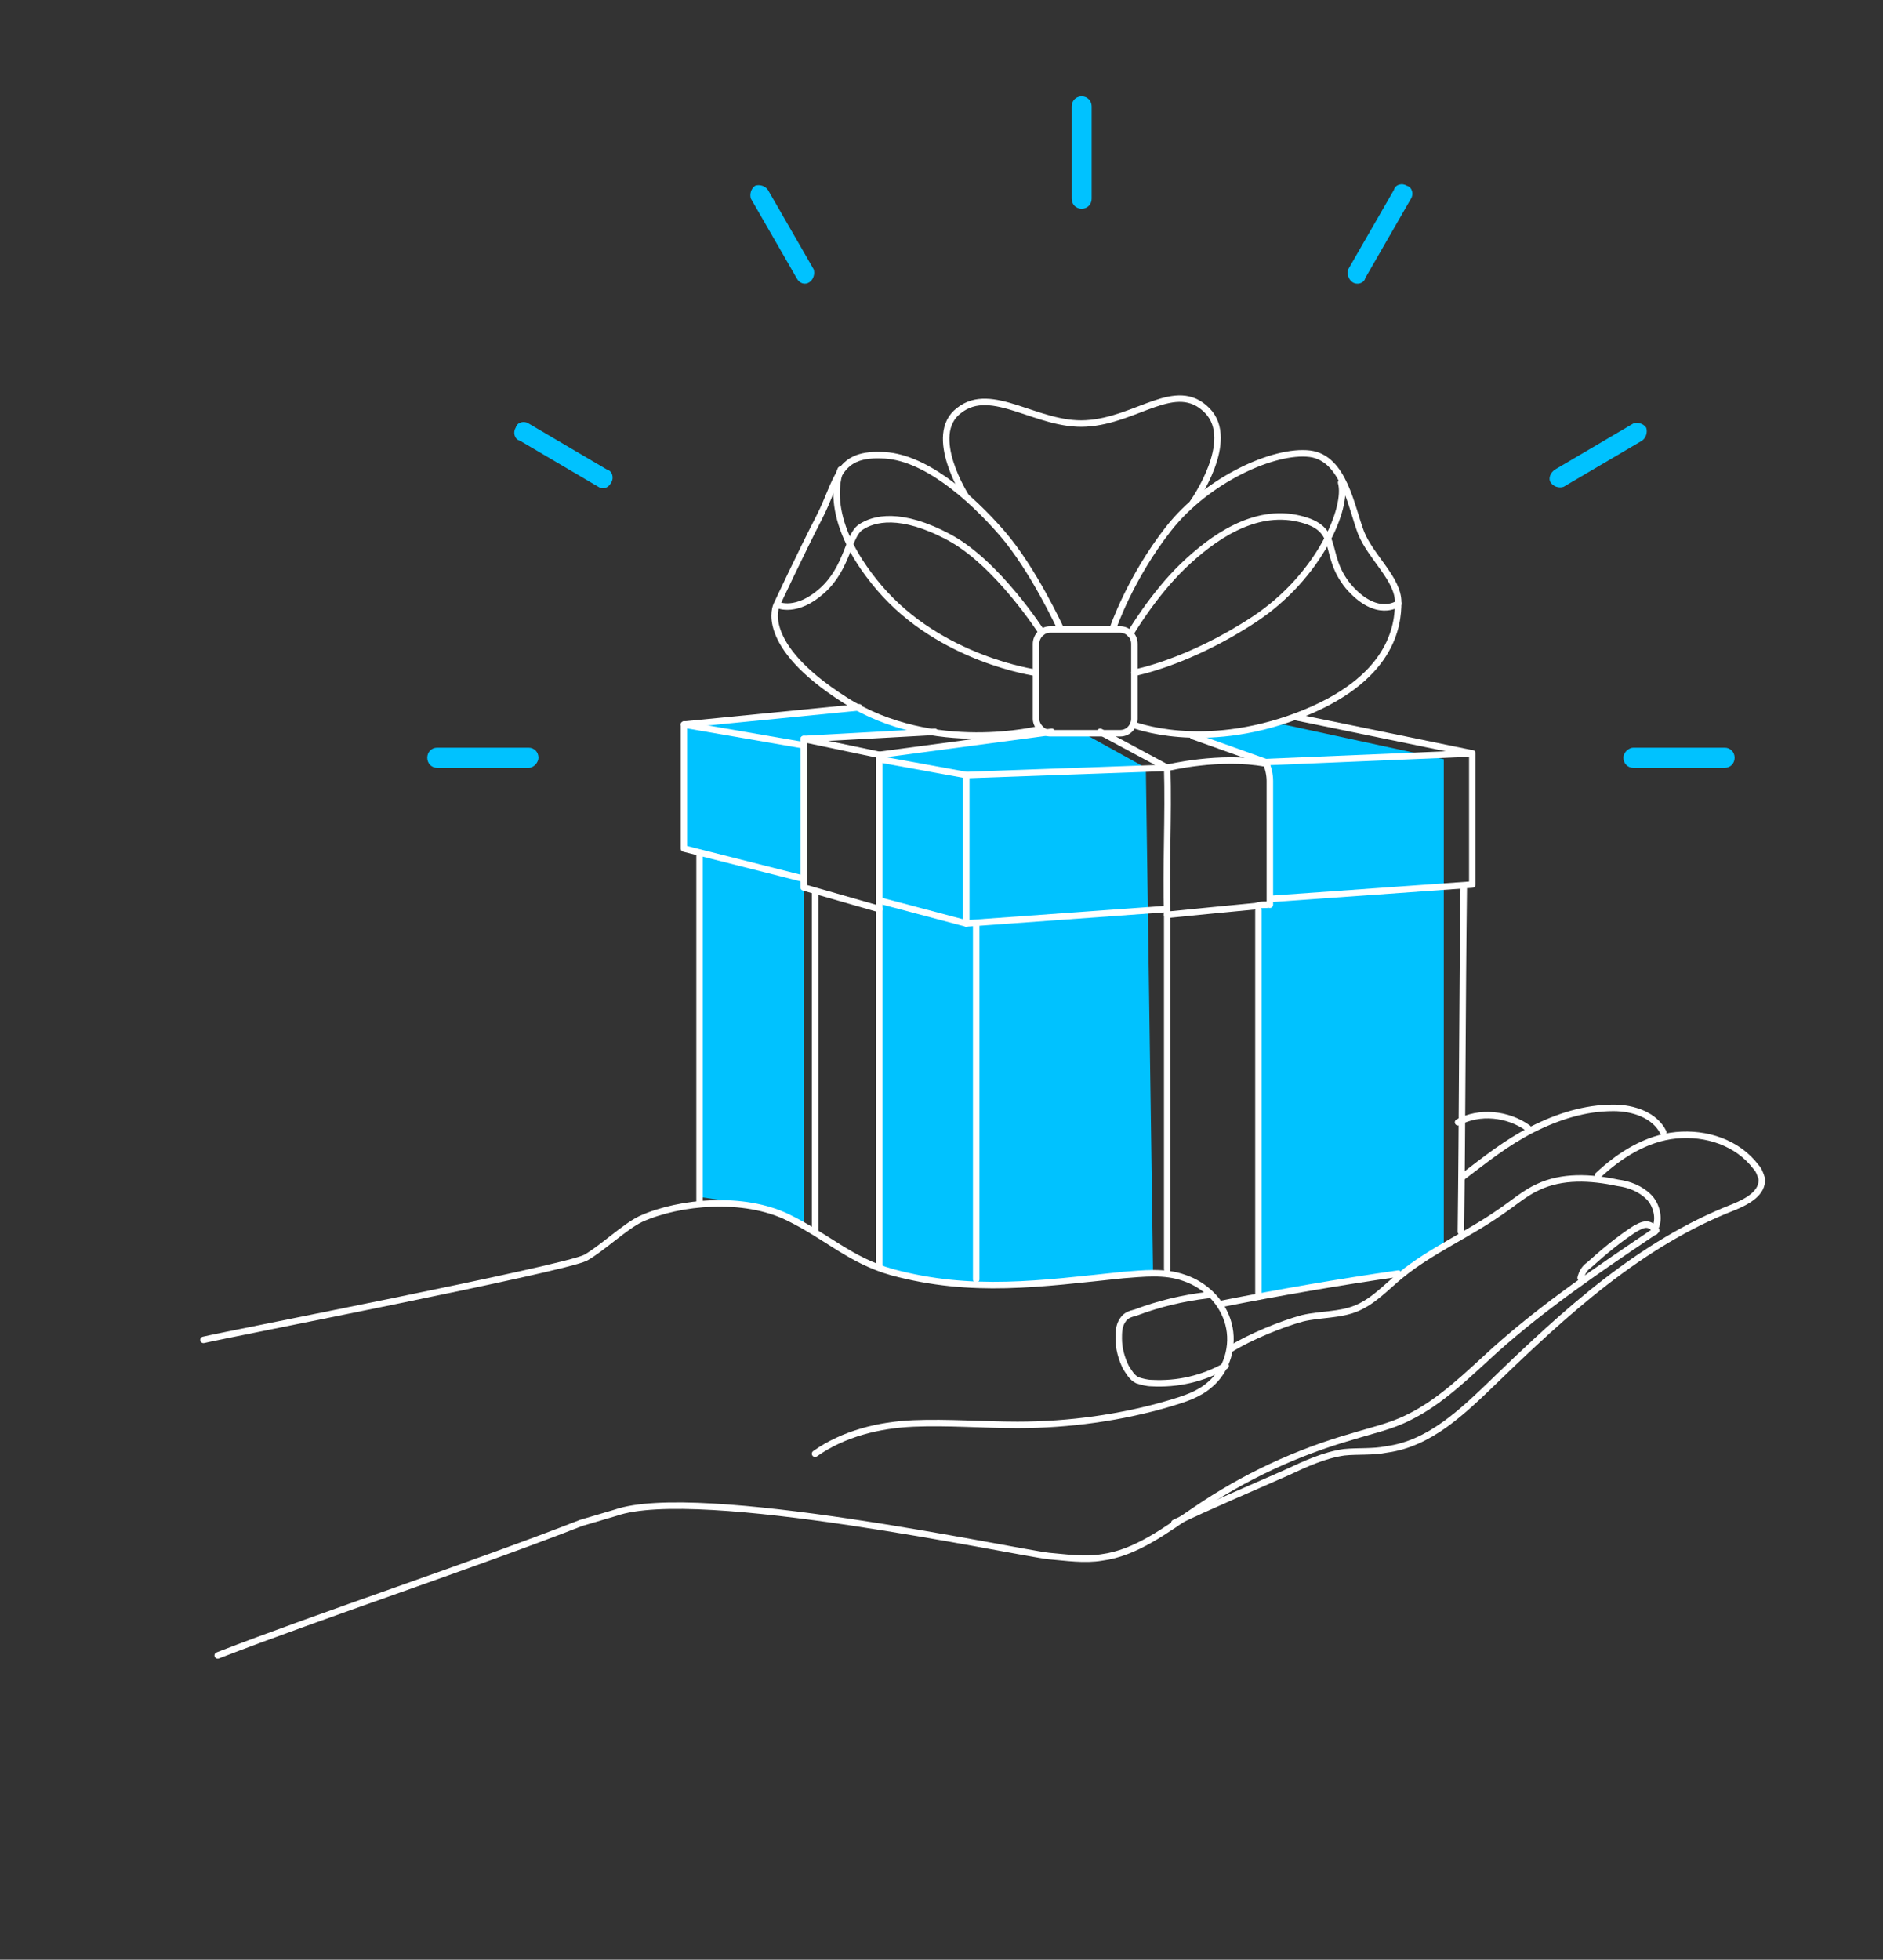 <?xml version="1.0" encoding="UTF-8"?> <svg xmlns="http://www.w3.org/2000/svg" width="174" height="181" viewBox="0 0 174 181" fill="none"><rect x="0" y="0" width="174" height="181" fill="#333333" stroke="none"/><path d="M74.79 26.068C75.185 25.802 75.317 25.269 75.185 24.87L70.969 17.55C70.706 17.151 70.179 17.018 69.784 17.151C69.388 17.417 69.257 17.95 69.388 18.349L73.604 25.669C73.868 26.201 74.394 26.334 74.79 26.068Z" fill="#00C2FF"></path><path d="M56.48 44.567C56.743 44.167 56.611 43.502 56.084 43.369L48.839 39.11C48.444 38.844 47.785 38.977 47.653 39.509C47.389 39.909 47.521 40.574 48.048 40.707L55.294 44.966C55.689 45.232 56.216 45.099 56.48 44.567Z" fill="#00C2FF"></path><path d="M49.758 69.987C49.758 69.454 49.363 69.055 48.836 69.055H40.404C39.877 69.055 39.482 69.454 39.482 69.987C39.482 70.519 39.877 70.918 40.404 70.918H48.836C49.363 70.918 49.758 70.386 49.758 69.987Z" fill="#00C2FF"></path><path d="M150.013 69.987C150.013 70.519 150.409 70.918 150.936 70.918H159.367C159.894 70.918 160.289 70.519 160.289 69.987C160.289 69.454 159.894 69.055 159.367 69.055H150.936C150.54 69.055 150.013 69.454 150.013 69.987Z" fill="#00C2FF"></path><path d="M143.294 44.566C143.557 44.966 144.084 45.099 144.48 44.966L151.725 40.707C152.121 40.441 152.252 39.908 152.121 39.509C151.857 39.11 151.33 38.977 150.935 39.11L143.689 43.369C143.294 43.635 143.03 44.167 143.294 44.566Z" fill="#00C2FF"></path><path d="M124.981 26.068C125.376 26.334 126.035 26.201 126.166 25.669L130.382 18.349C130.645 17.95 130.514 17.284 129.987 17.151C129.591 16.885 128.933 17.018 128.801 17.55L124.585 24.87C124.454 25.27 124.585 25.802 124.981 26.068Z" fill="#00C2FF"></path><path d="M99.953 19.281C100.48 19.281 100.875 18.881 100.875 18.349V9.832C100.875 9.299 100.48 8.9 99.953 8.9C99.426 8.9 99.031 9.299 99.031 9.832V18.349C99.031 18.881 99.426 19.281 99.953 19.281Z" fill="#00C2FF"></path><path d="M118.659 66.926L133.414 70.12V114.837C133.414 114.837 130.252 116.833 129.725 117.233C129.33 117.632 126.3 118.031 125.51 118.164C124.719 118.297 116.551 119.761 116.551 119.761L116.024 83.828L117.21 83.695L117.078 70.785L111.15 67.99C111.15 67.99 114.839 67.591 116.288 67.325C117.737 66.926 118.659 66.926 118.659 66.926Z" fill="#00C2FF"></path><path d="M106.541 116.967L105.882 70.919L100.349 67.858L95.87 67.725L81.379 69.721V112.442V116.967C81.379 116.967 85.463 118.564 90.205 118.564C94.948 118.564 101.14 118.031 102.457 117.765C103.906 117.632 106.541 117.366 106.541 117.366V116.967Z" fill="#00C2FF"></path><path d="M85.33 67.458L81.246 66.127L79.27 65.196L64.779 66.793L63.198 66.926V78.371L64.779 78.771V110.578C64.779 110.578 69.785 111.244 71.366 111.776C72.947 112.309 74.264 113.107 74.264 113.107V82.098V81.166V68.39L85.33 67.458Z" fill="#00C2FF"></path><path d="M152.91 113.506C153.437 112.574 153.042 111.244 152.383 110.578C151.593 109.78 150.539 109.38 149.485 109.247C146.982 108.715 144.347 108.582 142.107 109.646C140.922 110.179 139.868 111.11 138.682 111.909C135.652 114.038 132.227 115.502 129.46 117.765C128.143 118.829 126.957 120.16 125.376 120.826C123.796 121.491 122.083 121.358 120.37 121.757C118.394 122.29 115.496 123.488 113.783 124.552" stroke="white" stroke-width="0.6" stroke-miterlimit="10" stroke-linecap="round" stroke-linejoin="round"></path><path d="M152.91 113.772C152.91 113.373 152.515 113.107 152.12 113.107C151.724 113.107 151.329 113.373 151.066 113.506C149.617 114.438 148.168 115.636 146.85 116.833C146.455 117.1 146.191 117.499 146.06 118.031" stroke="white" stroke-width="0.6" stroke-miterlimit="10" stroke-linecap="round" stroke-linejoin="round"></path><path d="M153.041 113.639C147.903 117.099 142.765 120.56 138.154 124.685C135.651 126.948 133.148 129.477 130.118 130.94C128.537 131.739 126.693 132.138 124.98 132.671C119.843 134.135 114.968 136.397 110.489 139.458C107.723 141.321 104.956 143.451 101.794 143.85C100.213 144.116 98.501 143.85 96.92 143.717C93.495 143.318 64.512 137.062 56.871 139.724L53.709 140.656C43.829 144.515 29.733 149.173 20.116 152.9" stroke="white" stroke-width="0.6" stroke-miterlimit="10" stroke-linecap="round" stroke-linejoin="round"></path><path d="M75.316 134.268C77.951 132.404 81.244 131.606 84.406 131.473C87.568 131.34 90.861 131.606 94.023 131.606C98.766 131.606 103.64 130.94 108.119 129.61C109.437 129.21 110.754 128.811 111.808 127.879C113.389 126.549 114.048 124.286 113.521 122.29C112.994 120.293 111.413 118.696 109.437 118.031C107.592 117.366 105.616 117.632 103.772 117.765C96.131 118.563 89.807 119.495 82.43 117.499C78.609 116.434 76.37 114.171 72.813 112.441C68.729 110.445 62.801 110.977 59.244 112.574C57.795 113.24 55.555 115.369 54.106 116.168C51.998 117.232 21.039 123.221 18.8 123.754" stroke="white" stroke-width="0.6" stroke-miterlimit="10" stroke-linecap="round" stroke-linejoin="round"></path><path d="M113.258 126.149C111.15 127.347 108.779 127.879 106.407 127.746C106.012 127.746 105.485 127.613 105.09 127.48C104.563 127.214 104.3 126.682 104.036 126.282C103.641 125.484 103.377 124.552 103.377 123.621C103.377 123.088 103.377 122.423 103.773 121.89C104.036 121.491 104.431 121.358 104.958 121.225C107.066 120.426 109.306 119.894 111.545 119.628" stroke="white" stroke-width="0.6" stroke-miterlimit="10" stroke-linecap="round" stroke-linejoin="round"></path><path d="M147.642 108.582C149.618 106.719 152.121 105.122 154.888 104.856C157.655 104.59 160.553 105.521 162.265 107.784C162.529 108.05 162.661 108.449 162.792 108.848C162.924 110.179 161.475 110.978 160.158 111.51C151.595 114.837 144.612 121.225 138.025 127.614C135.127 130.408 132.097 133.336 128.145 133.869C126.827 134.135 125.51 134.002 124.193 134.135C122.348 134.401 120.636 135.2 118.923 135.998C115.63 137.462 111.809 139.059 108.516 140.656" stroke="white" stroke-width="0.6" stroke-miterlimit="10" stroke-linecap="round" stroke-linejoin="round"></path><path d="M153.703 104.59C152.913 102.993 150.937 102.327 149.092 102.327C146.457 102.327 143.954 103.126 141.583 104.323C139.212 105.521 137.236 107.118 135.128 108.715" stroke="white" stroke-width="0.6" stroke-miterlimit="10" stroke-linecap="round" stroke-linejoin="round"></path><path d="M141.188 104.19C139.343 102.859 136.708 102.593 134.732 103.658" stroke="white" stroke-width="0.6" stroke-miterlimit="10" stroke-linecap="round" stroke-linejoin="round"></path><path d="M134.994 113.772C135.126 103.258 135.126 92.612 135.258 82.098" stroke="white" stroke-width="0.6" stroke-miterlimit="10" stroke-linecap="round" stroke-linejoin="round"></path><path d="M90.205 118.164C90.205 107.251 90.205 96.205 90.205 85.291" stroke="white" stroke-width="0.6" stroke-miterlimit="10" stroke-linecap="round" stroke-linejoin="round"></path><path d="M129.201 117.632C123.668 118.43 118.267 119.362 112.865 120.427" stroke="white" stroke-width="0.6" stroke-miterlimit="10" stroke-linecap="round" stroke-linejoin="round"></path><path d="M107.857 84.493C107.725 80.101 107.989 75.31 107.857 70.918C107.857 70.918 112.732 69.721 116.947 70.519" stroke="white" stroke-width="0.6" stroke-miterlimit="10" stroke-linecap="round" stroke-linejoin="round"></path><path d="M117.078 83.562C116.683 83.562 116.419 83.562 116.024 83.695C113.258 83.961 110.491 84.227 107.856 84.494" stroke="white" stroke-width="0.6" stroke-miterlimit="10" stroke-linecap="round" stroke-linejoin="round"></path><path d="M116.287 84.094C116.287 95.672 116.287 108.182 116.287 119.761" stroke="white" stroke-width="0.6" stroke-miterlimit="10" stroke-linecap="round" stroke-linejoin="round"></path><path d="M107.859 84.494C107.859 95.407 107.859 106.32 107.859 117.233" stroke="white" stroke-width="0.6" stroke-miterlimit="10" stroke-linecap="round" stroke-linejoin="round"></path><path d="M117.342 83.03L136.049 81.699V69.588L116.947 70.386C117.21 70.919 117.342 71.584 117.342 72.117C117.342 75.976 117.342 79.703 117.342 83.562" stroke="white" stroke-width="0.6" stroke-miterlimit="10" stroke-linecap="round" stroke-linejoin="round"></path><path d="M107.728 83.961L89.284 85.292V71.584L107.859 70.918L101.668 67.591" stroke="white" stroke-width="0.6" stroke-miterlimit="10" stroke-linecap="round" stroke-linejoin="round"></path><path d="M81.248 69.72V83.961L74.266 81.964V68.256L81.248 69.72Z" stroke="white" stroke-width="0.6" stroke-miterlimit="10" stroke-linecap="round" stroke-linejoin="round"></path><path d="M81.245 70.12L89.281 71.584V85.291L81.245 83.162" stroke="white" stroke-width="0.6" stroke-miterlimit="10" stroke-linecap="round" stroke-linejoin="round"></path><path d="M74 68.789L63.197 66.926V78.371L74.264 81.166" stroke="white" stroke-width="0.6" stroke-miterlimit="10" stroke-linecap="round" stroke-linejoin="round"></path><path d="M81.248 116.966V83.961" stroke="white" stroke-width="0.6" stroke-miterlimit="10" stroke-linecap="round" stroke-linejoin="round"></path><path d="M75.318 82.364V113.772" stroke="white" stroke-width="0.6" stroke-miterlimit="10" stroke-linecap="round" stroke-linejoin="round"></path><path d="M64.644 78.77V111.111" stroke="white" stroke-width="0.6" stroke-miterlimit="10" stroke-linecap="round" stroke-linejoin="round"></path><path d="M116.947 70.386L110.229 67.991" stroke="white" stroke-width="0.6" stroke-miterlimit="10" stroke-linecap="round" stroke-linejoin="round"></path><path d="M81.245 69.721L97.186 67.591" stroke="white" stroke-width="0.6" stroke-miterlimit="10" stroke-linecap="round" stroke-linejoin="round"></path><path d="M74.265 68.257L86.385 67.591" stroke="white" stroke-width="0.6" stroke-miterlimit="10" stroke-linecap="round" stroke-linejoin="round"></path><path d="M97.053 67.724H103.509C104.299 67.724 104.826 67.059 104.826 66.394V59.473C104.826 58.674 104.167 58.142 103.509 58.142H97.053C96.263 58.142 95.736 58.807 95.736 59.473V66.394C95.736 67.059 96.395 67.724 97.053 67.724Z" stroke="white" stroke-width="0.6" stroke-miterlimit="10" stroke-linecap="round" stroke-linejoin="round"></path><path d="M104.698 66.926C104.698 66.926 111.021 69.454 119.848 66.127C128.674 62.8 129.201 57.743 129.201 55.613C129.201 53.484 126.698 51.488 125.776 49.225C124.854 46.83 124.195 42.305 121.033 41.906C117.74 41.506 111.548 44.301 107.991 48.826C104.434 53.351 102.853 58.009 102.853 58.009" stroke="white" stroke-width="0.6" stroke-miterlimit="10" stroke-linecap="round" stroke-linejoin="round"></path><path d="M104.824 62.134C104.824 62.134 109.831 61.203 115.891 57.21C121.951 53.218 124.585 46.829 123.927 44.567" stroke="white" stroke-width="0.6" stroke-miterlimit="10" stroke-linecap="round" stroke-linejoin="round"></path><path d="M129.201 55.747C129.201 55.747 127.225 57.211 124.59 54.15C122.087 51.089 124.063 48.826 119.979 47.894C115.895 46.963 112.075 49.625 109.308 52.286C106.542 54.948 104.434 58.541 104.434 58.541" stroke="white" stroke-width="0.6" stroke-miterlimit="10" stroke-linecap="round" stroke-linejoin="round"></path><path d="M136.049 69.587L119.845 66.26" stroke="white" stroke-width="0.6" stroke-miterlimit="10" stroke-linecap="round" stroke-linejoin="round"></path><path d="M96.132 67.325C96.132 67.325 86.252 69.854 78.084 64.663C69.916 59.473 71.76 55.88 71.76 55.88C71.76 55.88 74 51.089 75.713 47.761C77.425 44.434 77.293 41.906 81.377 42.039C85.329 42.039 89.677 45.898 92.575 49.225C95.474 52.553 97.977 58.009 97.977 58.009" stroke="white" stroke-width="0.6" stroke-miterlimit="10" stroke-linecap="round" stroke-linejoin="round"></path><path d="M63.196 66.926L79.4 65.329" stroke="white" stroke-width="0.6" stroke-miterlimit="10" stroke-linecap="round" stroke-linejoin="round"></path><path d="M95.736 62.135C95.736 62.135 86.91 60.937 81.245 54.283C75.58 47.628 77.688 43.37 77.688 43.37" stroke="white" stroke-width="0.6" stroke-miterlimit="10" stroke-linecap="round" stroke-linejoin="round"></path><path d="M96.262 58.408C96.262 58.408 92.178 52.02 87.699 49.625C83.219 47.229 80.716 47.895 79.531 48.693C78.345 49.492 78.345 52.419 75.974 54.549C73.603 56.678 71.89 55.88 71.89 55.88" stroke="white" stroke-width="0.6" stroke-miterlimit="10" stroke-linecap="round" stroke-linejoin="round"></path><path d="M110.229 46.43C110.229 46.43 114.313 40.707 111.546 37.912C108.648 34.984 105.091 38.844 100.349 39.11C95.869 39.376 91.654 35.517 88.624 37.912C85.594 40.175 89.282 45.898 89.282 45.898" stroke="white" stroke-width="0.6" stroke-miterlimit="10" stroke-linecap="round" stroke-linejoin="round"></path></svg> 